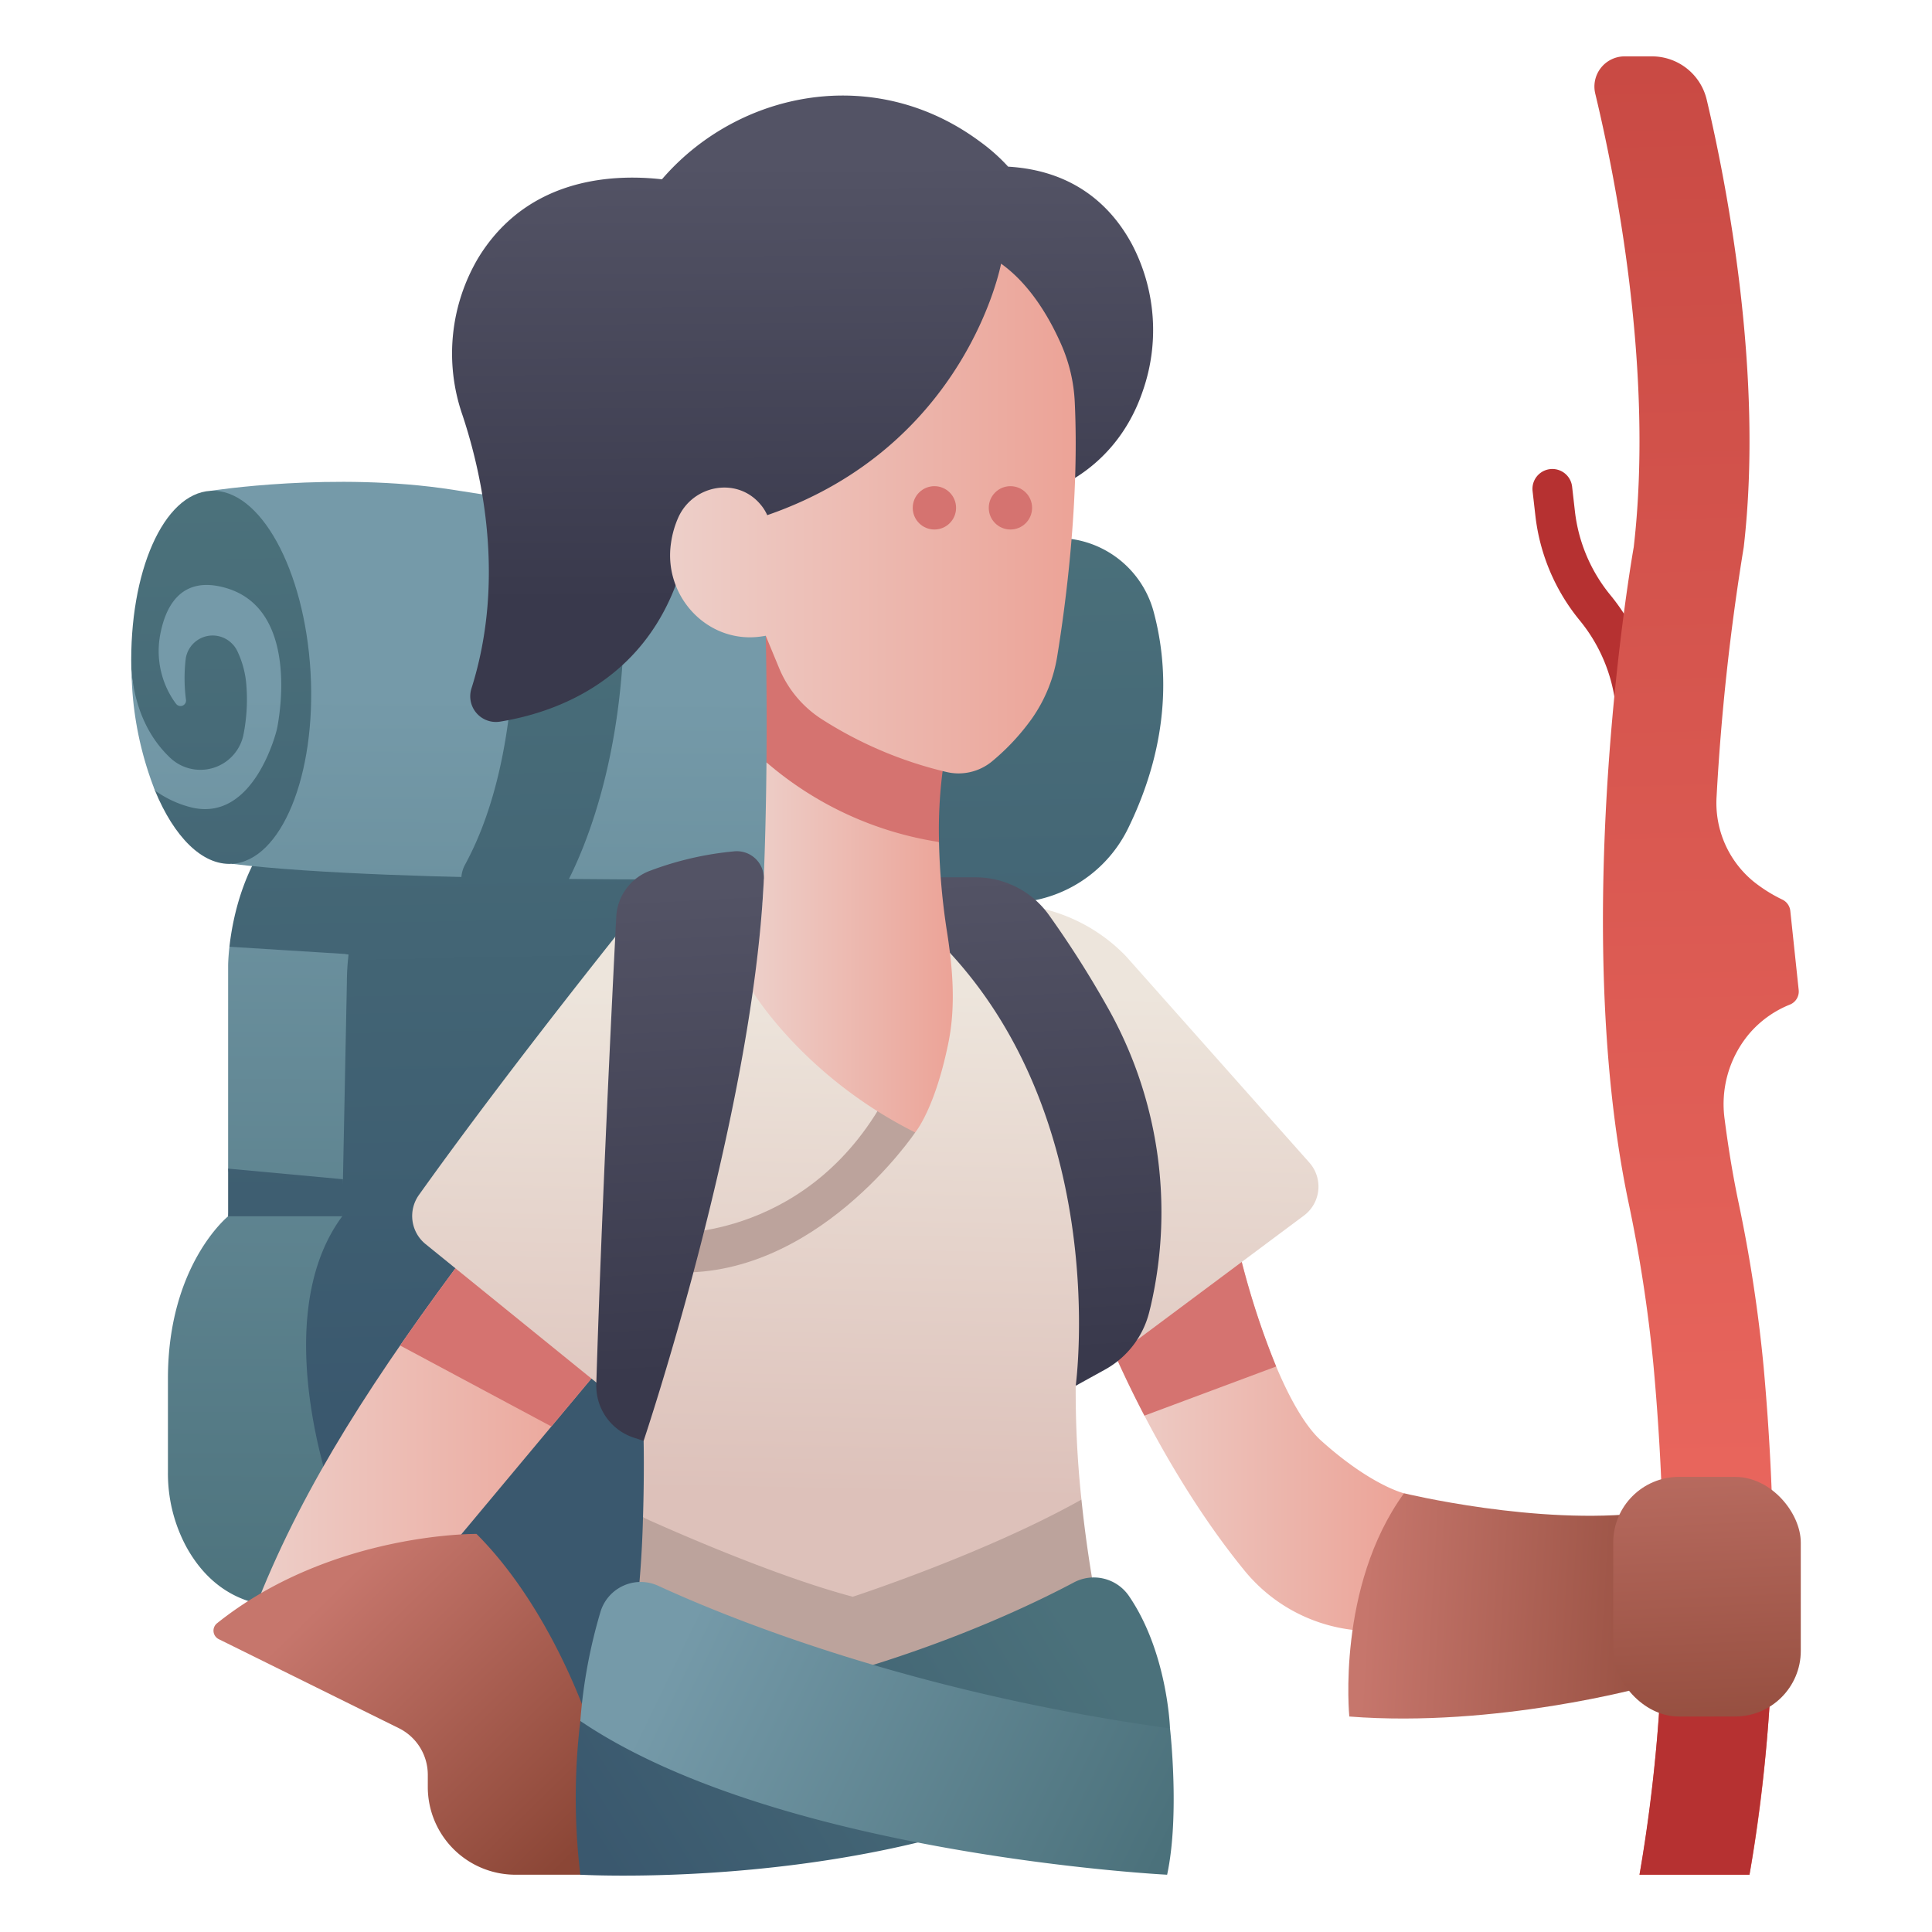 <svg id="Flat" height="512" viewBox="0 0 340 340" width="512" xmlns="http://www.w3.org/2000/svg" xmlns:xlink="http://www.w3.org/1999/xlink"><linearGradient id="linear-gradient" gradientUnits="userSpaceOnUse" x1="195.567" x2="247.084" y1="252.029" y2="252.029"><stop offset="0" stop-color="#edcfc9"/><stop offset="1" stop-color="#eca397"/></linearGradient><linearGradient id="linear-gradient-2" gradientUnits="userSpaceOnUse" x1="302.234" x2="295.33" y1="292.78" y2="2.327"><stop offset="0" stop-color="#ed6960"/><stop offset=".291" stop-color="#e15f57"/><stop offset="1" stop-color="#c84943"/></linearGradient><linearGradient id="linear-gradient-3" gradientUnits="userSpaceOnUse" x1="87.931" x2="91.117" y1="87.762" y2="248.994"><stop offset="0" stop-color="#4b717b"/><stop offset="1" stop-color="#3a586e"/></linearGradient><linearGradient id="linear-gradient-4" gradientUnits="userSpaceOnUse" x1="45.946" x2="44.935" y1="121.967" y2="290.712"><stop offset="0" stop-color="#759aa9"/><stop offset="1" stop-color="#4b717b"/></linearGradient><linearGradient id="linear-gradient-5" x1="52.79" x2="55.977" xlink:href="#linear-gradient-3" y1="88.456" y2="249.688"/><linearGradient id="linear-gradient-6" x1="95.568" x2="94.558" xlink:href="#linear-gradient-4" y1="122.264" y2="291.009"/><linearGradient id="linear-gradient-7" x1="177.233" x2="180.42" xlink:href="#linear-gradient-3" y1="85.997" y2="247.229"/><linearGradient id="linear-gradient-8" x1="38.327" x2="41.513" xlink:href="#linear-gradient-3" y1="88.742" y2="249.974"/><linearGradient id="linear-gradient-9" x1="94.685" x2="97.871" xlink:href="#linear-gradient-3" y1="87.628" y2="248.86"/><linearGradient id="linear-gradient-10" x1="44.017" x2="106.544" xlink:href="#linear-gradient" y1="254.254" y2="254.254"/><linearGradient id="linear-gradient-11" gradientUnits="userSpaceOnUse" x1="60.206" x2="104.185" y1="278.28" y2="323.274"><stop offset="0" stop-color="#c6766c"/><stop offset="1" stop-color="#8b4636"/></linearGradient><linearGradient id="linear-gradient-12" gradientUnits="userSpaceOnUse" x1="153.058" x2="151.211" y1="173.949" y2="263.207"><stop offset="0" stop-color="#ede5dc"/><stop offset="1" stop-color="#ddc1ba"/></linearGradient><linearGradient id="linear-gradient-13" gradientUnits="userSpaceOnUse" x1="181.824" x2="186.239" y1="153.835" y2="238.506"><stop offset="0" stop-color="#535365"/><stop offset="1" stop-color="#39394c"/></linearGradient><linearGradient id="linear-gradient-14" x1="132.473" x2="167.675" xlink:href="#linear-gradient" y1="166.726" y2="166.726"/><linearGradient id="linear-gradient-15" x1="101.349" x2="101.793" xlink:href="#linear-gradient-13" y1="29.007" y2="105.896"/><linearGradient id="linear-gradient-16" x1="154.559" x2="155.004" xlink:href="#linear-gradient-13" y1="28.7" y2="105.589"/><linearGradient id="linear-gradient-17" x1="117.48" x2="121.901" xlink:href="#linear-gradient-13" y1="157.073" y2="241.848"/><linearGradient id="linear-gradient-18" x1="240.331" x2="306.075" xlink:href="#linear-gradient-11" y1="282.333" y2="286.132"/><linearGradient id="linear-gradient-19" x1="117.925" x2="189.308" xlink:href="#linear-gradient" y1="91.252" y2="91.252"/><linearGradient id="linear-gradient-20" x1="36.287" x2="35.277" xlink:href="#linear-gradient-4" y1="121.909" y2="290.654"/><linearGradient id="linear-gradient-21" x1="47.835" x2="51.022" xlink:href="#linear-gradient-3" y1="88.554" y2="249.786"/><linearGradient id="linear-gradient-22" x1="298.546" x2="302.053" xlink:href="#linear-gradient-11" y1="240.127" y2="317.266"/><linearGradient id="linear-gradient-23" x1="186.97" x2="108.904" xlink:href="#linear-gradient-3" y1="283.307" y2="331.951"/><linearGradient id="linear-gradient-24" x1="120.14" x2="203.698" xlink:href="#linear-gradient-4" y1="287.639" y2="328.046"/><path d="m287.629 136.1a3.316 3.316 0 0 1 -.358-.019 3.5 3.5 0 0 1 -3.128-3.835l.215-2.12a28.583 28.583 0 0 0 -6.323-20.909 35.321 35.321 0 0 1 -7.835-18.479l-.491-4.306a3.5 3.5 0 0 1 6.956-.793l.49 4.307a28.338 28.338 0 0 0 6.285 14.828 35.629 35.629 0 0 1 7.881 26.064l-.216 2.12a3.5 3.5 0 0 1 -3.476 3.142z" fill="#b63131"/><path d="m195.567 236.878s8.857 21.6 23.32 39.365a28.893 28.893 0 0 0 21.253 10.757q.573.021 1.159.021l5.785-24.227s-5.778-1.357-14.551-9.234c-6.251-5.614-12.143-22.648-15.2-36.514z" fill="url(#linear-gradient)"/><path d="m224.587 240.48a142.283 142.283 0 0 1 -7.256-23.438l-21.764 19.835s2.07 5.044 5.835 12.254z" fill="#d57370"/><path d="m305.9 211.365c-.979-4.7-1.767-9.517-2.392-14.392a19.262 19.262 0 0 1 4.228-14.936 18.34 18.34 0 0 1 7.245-5.24 2.491 2.491 0 0 0 1.557-2.593l-1.474-13.9a2.494 2.494 0 0 0 -1.386-1.983 26.52 26.52 0 0 1 -5.1-3.2 17.893 17.893 0 0 1 -6.484-14.988 409.177 409.177 0 0 1 4.775-43.847c3.538-30.6-3.046-64.069-6.518-78.75a9.9 9.9 0 0 0 -9.651-7.616h-4.793a5.314 5.314 0 0 0 -5.167 6.562c3.391 14.077 10.394 48.451 6.77 79.8 0 0-11.5 64.385-.99 114.99a257.775 257.775 0 0 1 4.451 28.852c1.968 21.418 3.526 56.538-2.448 89.793h19.357c5.923-32.971 4.442-67.774 2.5-89.24a257.719 257.719 0 0 0 -4.48-29.312z" fill="url(#linear-gradient-2)"/><path d="m62.386 140.486-15.78 90.103 12.163 52.022 47.775 27.841 29.811-6.296-13.022-162.355z" fill="url(#linear-gradient-3)"/><path d="m40.377 166.61c-.228 2.041-.23 3.31-.23 3.31v35.739a24.8 24.8 0 0 1 0 8.39s-10.593 8.533-10.593 28.541v16.5a27.256 27.256 0 0 0 3.172 13.007c2.578 4.753 7.139 9.708 15.071 10.517l11.182-17.953s-12.289-32.366 1.246-50.609a26.019 26.019 0 0 1 .13-6.522l.691-34.672a42.16 42.16 0 0 1 .294-4.858 52.478 52.478 0 0 0 -20.963-1.39z" fill="url(#linear-gradient-4)"/><path d="m40.377 166.61 20.973 1.311a73.578 73.578 0 0 1 6.543-21.548l-17.581-2.292c-7.289 7.026-9.351 17.306-9.935 22.529z" fill="url(#linear-gradient-5)"/><path d="m37.052 86.38s21.765-3.426 42.526-.207c24.566 3.809 46.5 7.679 74.885 8.639l-2.65 61.333-13.157-1.474s-68.806.917-97.851-2.651z" fill="url(#linear-gradient-6)"/><path d="m185.341 94.694c-7.041.273-13.667.376-19.962.336.546 14.413-.7 40.036-13.566 61.115l23.14 2.593a23.346 23.346 0 0 0 23.563-12.938c7.724-15.787 6.967-29.139 4.456-38.325a17.538 17.538 0 0 0 -17.631-12.781z" fill="url(#linear-gradient-7)"/><path d="m54.652 118.3c1.036 18.126-5.163 33.223-13.847 33.719-5.248.3-10.2-4.8-13.531-12.888-2.291-8.69-3.853-16.135-4.165-21.44-.382-17.037 5.647-30.838 13.943-31.312 8.684-.496 16.563 13.796 17.6 31.921z" fill="url(#linear-gradient-8)"/><path d="m90.005 98.528s3.586 31.984-8.122 53.56a5.361 5.361 0 0 0 4.2 7.985 36.031 36.031 0 0 0 8.138-.371 7.506 7.506 0 0 0 5.352-3.947c3.482-6.592 10.735-23.669 10.259-50.855z" fill="url(#linear-gradient-9)"/><path d="m80.144 223.2c-16.953 22.937-28.487 41.6-36.127 62.115l35.561-13.379 26.966-32.289z" fill="url(#linear-gradient-10)"/><path d="m70.416 236.786 26.615 14.247 9.513-11.39-26.4-16.443c-3.469 4.69-6.7 9.2-9.728 13.586z" fill="#d57370"/><path d="m83.856 269.945s-25.621-.3-45.658 15.72a1.67 1.67 0 0 0 .3 2.8l31.693 15.667a9.15 9.15 0 0 1 5.094 8.2v2.146a15.439 15.439 0 0 0 15.434 15.442h12.781v-27.055s-6.442-19.718-19.644-32.92z" fill="url(#linear-gradient-11)"/><path d="m112.882 159.1s-22.3 27.569-39.156 51.189a6.368 6.368 0 0 0 1.167 8.651l37.989 30.8.385 3.82s.132 5.792-.11 13.476c12.409 8.936 24.94 16.48 37.716 21.245 16.1-8.1 31.392-16.215 39.444-24.381a178.453 178.453 0 0 1 -1.009-20.032l40.16-29.945a6.366 6.366 0 0 0 .953-9.331l-32.276-36.323a29.964 29.964 0 0 0 -21.57-9.166z" fill="url(#linear-gradient-12)"/><path d="m161.059 199.293s-17.583 26.176-43.134 24.58v-6.831s25.107 1.145 38.654-25.332z" fill="#bca39c"/><path d="m164.5 154.4h7.2a15.816 15.816 0 0 1 12.868 6.59 176.722 176.722 0 0 1 10.192 16.01 73.29 73.29 0 0 1 7.752 52.825q-.132.555-.273 1.112a15.986 15.986 0 0 1 -7.776 10.089l-5.155 2.843s6.856-50.049-26.583-80.609z" fill="url(#linear-gradient-13)"/><path d="m134.886 134.16c-.06 7.014-.226 15.014-.592 22.968-.294 6.372-1.365 11.3-1.821 17.4 0 0 8.983 14.962 28.586 24.764 0 0 3.484-4.107 5.857-15.853 1.29-6.384.753-13-.255-19.434a118.169 118.169 0 0 1 -1.411-15.825z" fill="url(#linear-gradient-14)"/><path d="m123.333 32.868s-26.453-8.216-39.141 12.475a33.008 33.008 0 0 0 -2.814 27.681c3.455 10.371 7.63 29.1 1.586 48.149a4.519 4.519 0 0 0 5.036 5.821c12.593-2.039 36.461-10.932 34.007-49.17z" fill="url(#linear-gradient-15)"/><path d="m183.284 86.8s12.817-3.139 17.843-18.038a32.489 32.489 0 0 0 -1.907-25.75c-3.44-6.4-9.865-12.977-21.805-13.685a32.382 32.382 0 0 0 -4.99-4.432c-27.311-20.222-65.956-.092-65.881 33.89a80.807 80.807 0 0 0 2.05 17.356s6.491 27.051 42.917 25.027z" fill="url(#linear-gradient-16)"/><path d="m134.759 111.884s.237 9.5.127 22.276a60.621 60.621 0 0 0 30.37 14.021 80.526 80.526 0 0 1 1.288-16.7z" fill="#d57370"/><path d="m129.3 149.813a56.674 56.674 0 0 0 -14.833 3.4 9.122 9.122 0 0 0 -6.013 8.086c-.725 14.165-2.595 51.984-3.514 82.3a9.593 9.593 0 0 0 6.641 9.419l1.686.546s19.212-57.146 21.154-98.787a4.757 4.757 0 0 0 -5.121-4.964z" fill="url(#linear-gradient-17)"/><path d="m247.084 262.79s23.5 5.723 42.43 3.414v30.626s-26.2 7.265-52.056 5.249c0 0-2.295-22.851 9.626-39.289z" fill="url(#linear-gradient-18)"/><path d="m176.172 46.4s-5.953 32.1-41.154 44.26a7.468 7.468 0 0 0 -1.21-1.914c-4.069-4.837-11.8-3.462-14.425 2.288a16.8 16.8 0 0 0 -1.289 4.476c-1.422 9.329 6.311 17.744 15.67 16.528.326-.043.657-.094.995-.154 0 0 .905 2.2 2.35 5.681a19.549 19.549 0 0 0 7.344 8.894 70.874 70.874 0 0 0 22.05 9.385 9.25 9.25 0 0 0 8.049-1.831 39.79 39.79 0 0 0 7.068-7.588 26.386 26.386 0 0 0 4.458-11.081c1.386-8.513 3.9-26.976 3.061-44.6a28.405 28.405 0 0 0 -2.339-10.031c-1.953-4.465-5.378-10.563-10.628-14.313z" fill="url(#linear-gradient-19)"/><circle cx="164.44" cy="89.372" fill="#d57370" r="3.813"/><circle cx="177.819" cy="89.372" fill="#d57370" r="3.813"/><path d="m48.724 128.365s4.66-20.932-8.958-24.889c-7.719-2.243-10.488 3.035-11.465 7.693a15.643 15.643 0 0 0 2.227 12.056q.227.332.475.657a.973.973 0 0 0 1.73-.712 28.9 28.9 0 0 1 -.04-7.3 4.788 4.788 0 0 1 8.175-2.565 4.589 4.589 0 0 1 .86 1.2 16.79 16.79 0 0 1 1.645 6.313 31.861 31.861 0 0 1 -.565 8.654 7.739 7.739 0 0 1 -12.856 3.891c-5.071-4.787-6.511-11.2-6.838-15.673.018.8.045 1.6.091 2.407a59.685 59.685 0 0 0 4.074 19.032 18.8 18.8 0 0 0 6.154 2.9c11.333 3.002 15.291-13.664 15.291-13.664z" fill="url(#linear-gradient-20)"/><path d="m40.147 205.659v8.39h20.078l.13-6.522z" fill="url(#linear-gradient-21)"/><path d="m312.066 282.039-19.346-.609a293.153 293.153 0 0 1 -4.193 48.49h19.353a292.24 292.24 0 0 0 4.186-47.881z" fill="#b63131"/><rect fill="url(#linear-gradient-22)" height="42.172" rx="11.564" width="33.008" x="283.9" y="259.907"/><path d="m193.325 283.9s-1.815-8.465-3.008-20c-16.89 9.5-40.243 17.1-40.243 17.1-13.36-3.539-31.077-11.323-36.917-13.961a188.586 188.586 0 0 1 -1.652 20.721l43.226 14.326z" fill="#bca39c"/><path d="m188.976 278.487c-11.921 6.324-44.082 21.265-86.848 24.378a113.85 113.85 0 0 0 0 27.055s66.838 3.805 103.774-25.743c0 0-.422-13.412-7.261-23.358a7.484 7.484 0 0 0 -9.665-2.332z" fill="url(#linear-gradient-23)"/><path d="m115.821 279.067c13.292 6.109 45.033 18.849 90.081 25.11 0 0 1.749 15.25-.507 25.743 0 0-68.412-3.457-103.267-27.055a91.377 91.377 0 0 1 3.557-19.243 7.392 7.392 0 0 1 10.136-4.555z" fill="url(#linear-gradient-24)"/></svg>